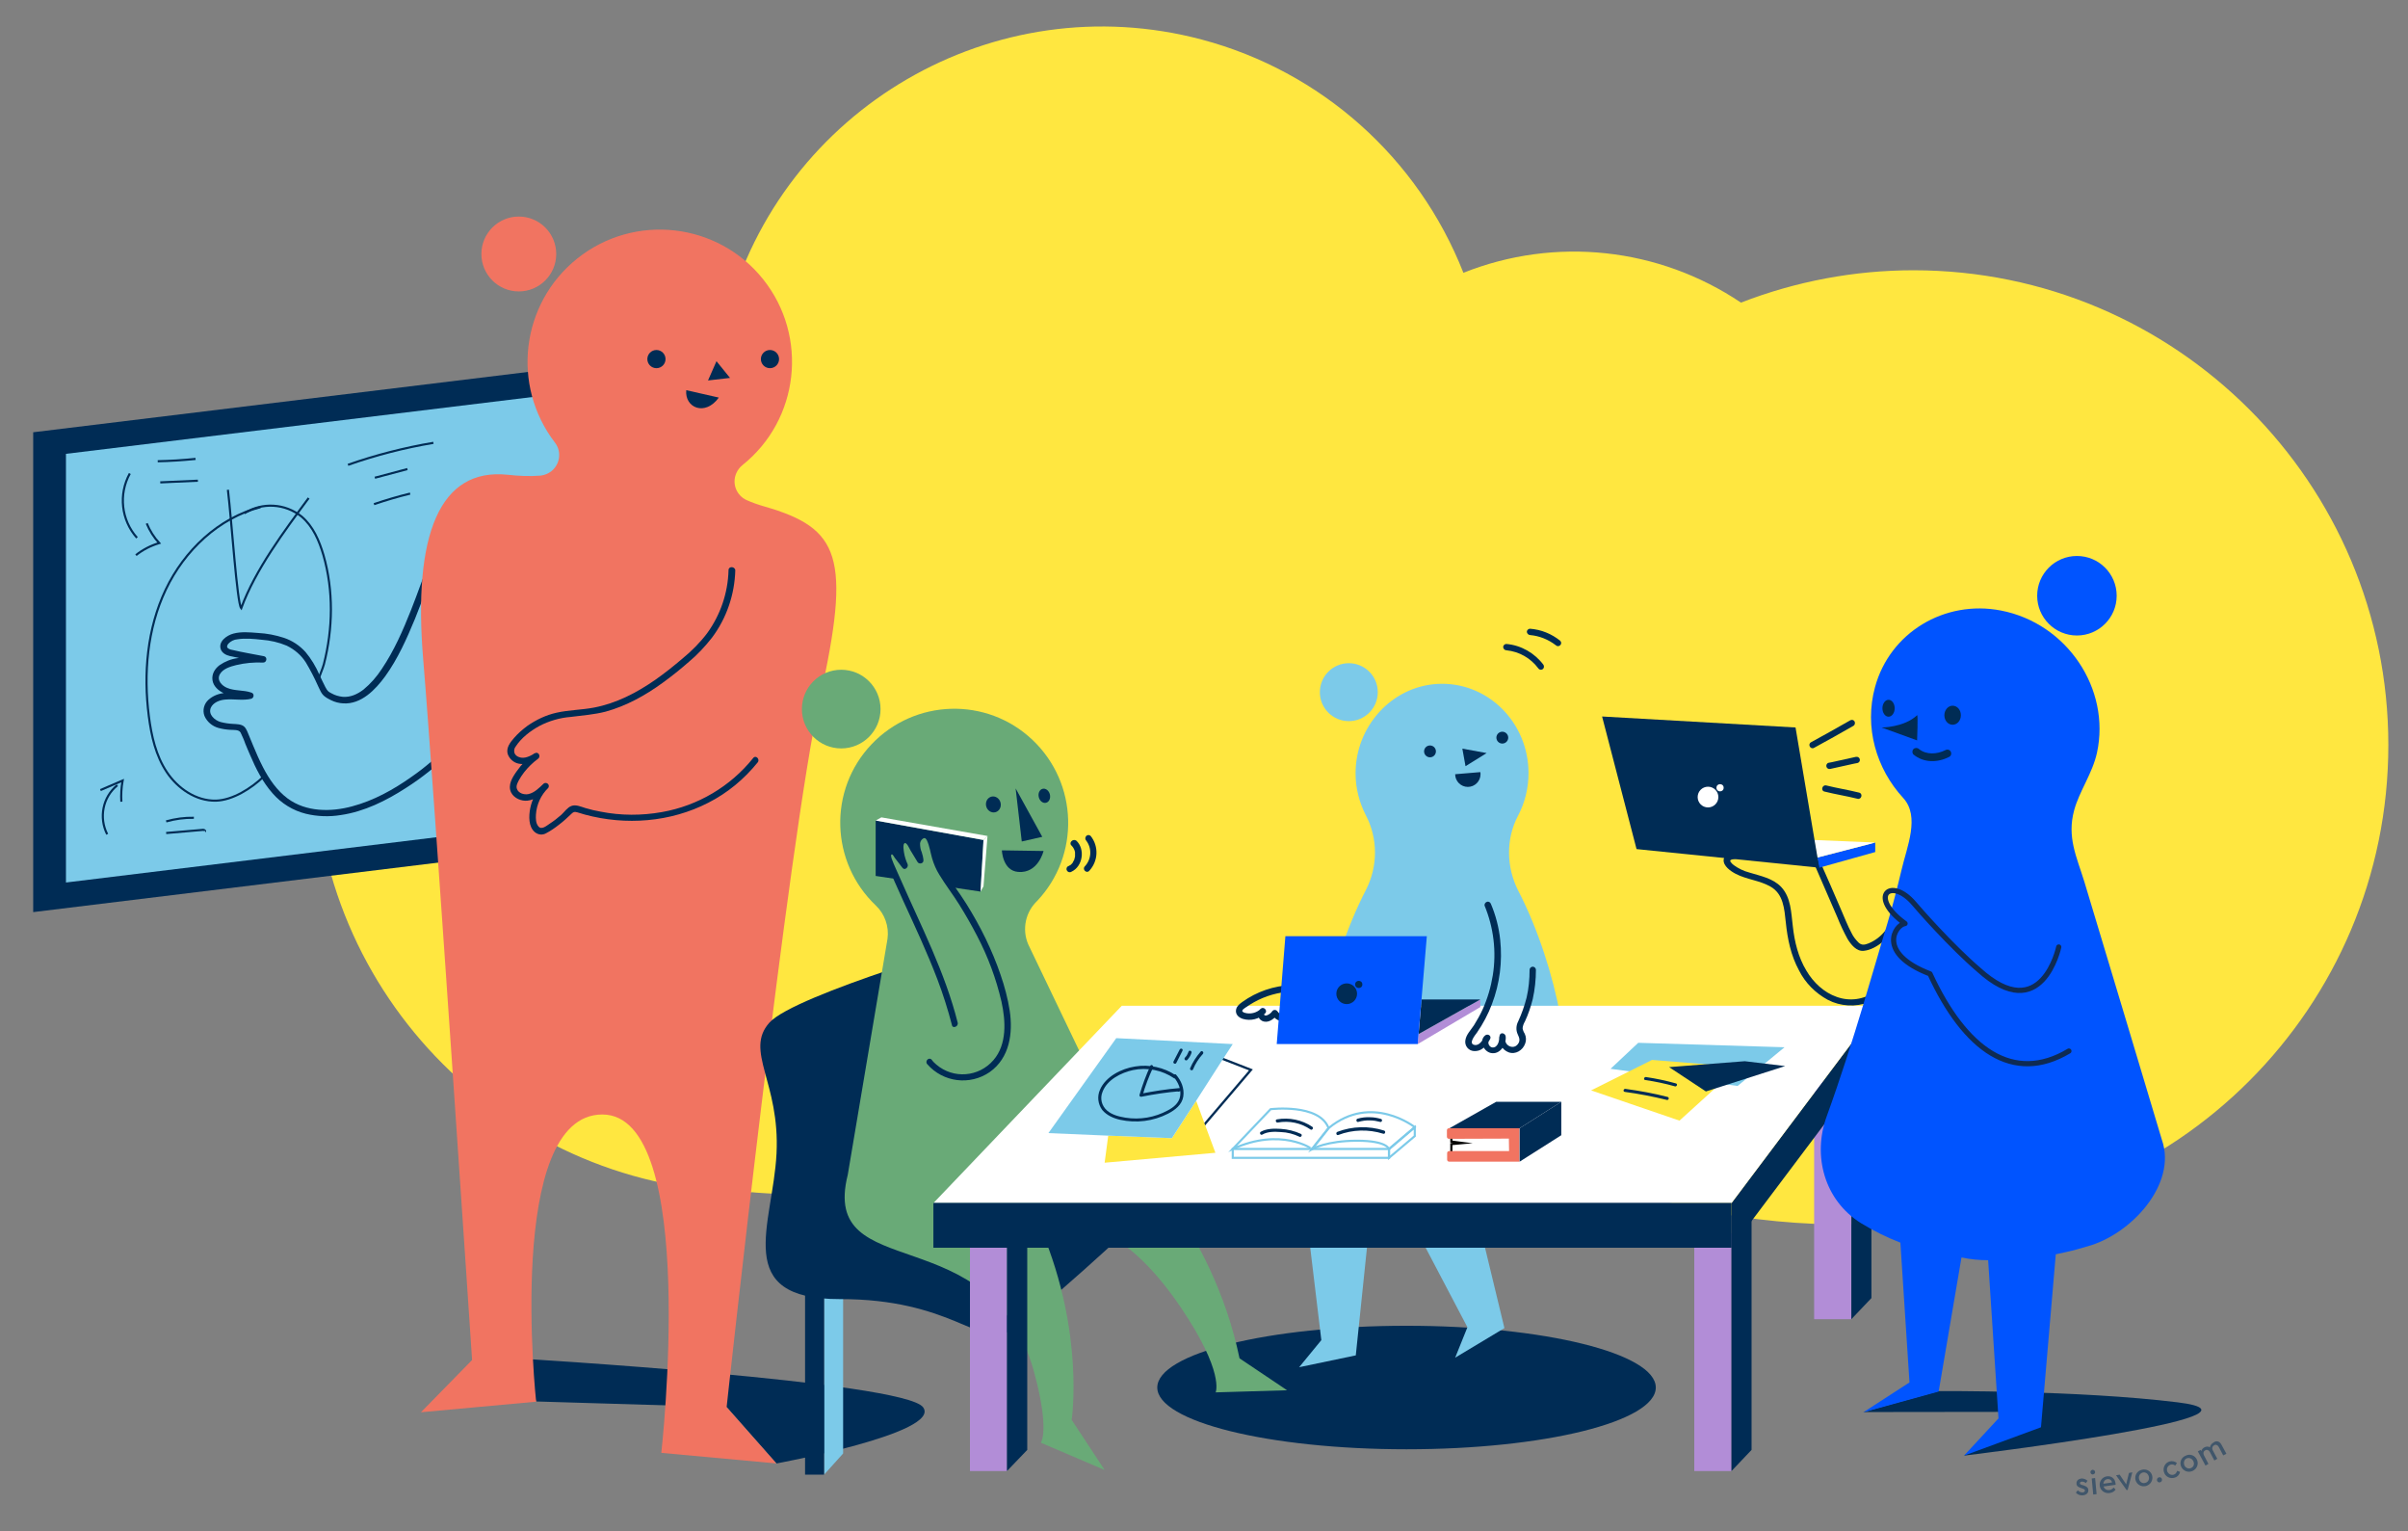 <?xml version="1.0" encoding="utf-8"?>
<!-- Generator: Adobe Illustrator 26.5.0, SVG Export Plug-In . SVG Version: 6.00 Build 0)  -->
<svg version="1.1" id="Layer_1" xmlns="http://www.w3.org/2000/svg" xmlns:xlink="http://www.w3.org/1999/xlink" x="0px" y="0px"
	 viewBox="0 0 1139 724" style="enable-background:new 0 0 1139 724;" xml:space="preserve">
<rect x="0" y="0" width="1139" height="724" fill="#808080" stroke="none"/>
<style type="text/css">
	.st0{fill:#FFE740;}
	.st1{fill:#002C55;}
	.st2{fill:#7CCAE9;}
	.st3{fill:none;stroke:#002C55;stroke-miterlimit:10;}
	.st4{fill:#B28DD7;}
	.st5{fill:#F17461;}
	.st6{fill:#69AA77;}
	.st7{fill:#FFFFFF;}
	.st8{fill:none;stroke:#050505;stroke-width:1.04;stroke-miterlimit:10;}
	.st9{fill:none;stroke:#002C55;stroke-width:1.09;stroke-miterlimit:10;}
	.st10{fill:none;stroke:#7CCAE9;stroke-miterlimit:10;}
	.st11{fill:#FEFEFE;}
	.st12{fill:#0154FF;}
	.st13{fill:#0054FF;}
	.st14{fill:none;stroke:#0F2B52;stroke-width:2.46;stroke-linecap:round;stroke-linejoin:round;}
	.st15{opacity:0.5;enable-background:new    ;}
</style>
<g id="Layer_4">
	<path class="st0" d="M356.1,563.8c-114.6,0-207.5-92.9-207.5-207.5c0-110.5,86.3-200.7,195.2-207.1c26-98,126.5-156.5,224.6-130.5
		c56.5,15,102.4,55.9,123.8,110.3c43.4-17.3,92.5-12,131.3,14.1c26-10.1,53.7-15.3,81.6-15.3c124,0,224.6,100.5,224.6,224.5
		S1029.1,577,905.1,577c0,0-158.3,25-268.1-102.2C515.7,580.5,356.1,563.8,356.1,563.8"/>
	<ellipse class="st1" cx="665.3" cy="656.1" rx="117.9" ry="29.2"/>
	<path class="st1" d="M253.7,662.7l90.1,2.7l23.5,26.6c0,0,78.5-14.4,69.3-26.6s-191.1-23-191.1-23L253.7,662.7z"/>
	<path class="st2" d="M646,385.4c-3.1-6.1-4.8-12.8-4.8-19.6c-0.1-22.3,17.1-41.2,38.7-42.4c23.6-1.3,43.1,18.1,43.1,42.2
		c0,7-1.7,14-5,20.2c-5.8,11-5.5,24.4,0.2,35.5c9.4,18.1,16.4,40.4,19.8,58.8H626c3.5-18.6,10.7-41.2,20.2-59.5
		C651.8,409.5,651.8,396.4,646,385.4z"/>
	<circle class="st1" cx="676.4" cy="355.3" r="2.8"/>
	<circle class="st1" cx="710.6" cy="348.8" r="2.8"/>
	<polygon class="st1" points="691.7,354 693.2,362.3 703.2,356.1 	"/>
	<path class="st1" d="M688.3,366.1c0,3.3,2.7,6,6,6c3.3,0,6-2.7,6-6c0-0.3,0-0.6-0.1-1"/>
	<circle class="st2" cx="638" cy="327.3" r="13.7"/>
	<polygon class="st1" points="306.2,395.8 15.7,431.3 15.7,204.4 306.2,169 	"/>
	<polygon class="st2" points="290.7,385.6 31.2,417.3 31.2,214.6 290.7,183 	"/>
	<path class="st3" d="M164.6,219.8c13.1-4.6,26.7-8.1,40.4-10.4"/>
	<path class="st3" d="M177.3,225.9l15.4-4.1"/>
	<path class="st3" d="M176.9,238.4c5.6-1.9,11.3-3.6,17.1-5"/>
	<path class="st3" d="M61.4,223.9c-5.4,9.8-4.1,22,3.4,30.4"/>
	<path class="st3" d="M69.4,247.5c1.4,3.4,3.4,6.6,5.9,9.3c-4,1.2-7.7,3.1-11,5.7"/>
	<path class="st3" d="M74.6,218.1c6-0.1,11.9-0.5,17.9-1.1"/>
	<path class="st3" d="M75.8,228.1l17.8-0.8"/>
	<path class="st3" d="M107.8,231.6c1.8,14.9,4.3,53.6,6.3,56c6.7-18.3,20.4-36.5,31.9-52.1"/>
	<path class="st3" d="M150.5,321.5c0.6-1.8,2.2-5.5,2.7-7.4c4.3-16.8,4.6-34.9-0.2-51.6c-2-6.8-4.9-13.6-10.3-18.2
		c-7.8-6.3-18.7-6.9-27.1-1.6"/>
	<path class="st3" d="M123.2,239.8c-19.8,5.1-36,20.5-44.8,39s-10.6,39.7-8,59.9c1.2,9.3,3.3,18.6,8.5,26.4s13.9,13.7,23.2,13.5
		c7.9-0.2,16.8-5.8,22.6-11.4"/>
	<path class="st1" d="M202.1,268.7c-1.2,2.5-2.2,5-3.1,7.6c-1.5,4.1-3,8.2-4.6,12.2c-3.8,9.6-8,19.2-13.8,27.8
		c-2.4,3.7-5.3,7-8.7,9.8c-2.9,2.2-6.2,3.7-9.8,3.4c-1.8-0.2-3.6-0.7-5.2-1.6c-0.5-0.3-1-0.5-1.4-0.8c-0.7-0.6-1.2-1.4-1.6-2.2
		c-1-1.9-1.9-3.9-2.8-5.8c-1.7-3.9-3.9-7.6-6.6-10.8c-2.8-3.1-6.3-5.4-10.2-6.7c-4-1.3-8.1-2.1-12.3-2.3c-3.8-0.3-7.9-0.7-11.6,0.3
		c-3.1,0.8-7.4,3.8-5.9,7.6c0.7,1.7,2.5,2.6,4.2,3c2.5,0.6,5,1,7.5,1.5l7.8,1.5l0.4-3c-4-0.1-8.1,0.2-12,1c-3.1,0.4-6,1.6-8.5,3.3
		c-2.3,1.7-3.8,4.2-3.4,7.1s2.8,5,5.4,6.2c3.8,1.7,8.1,1.1,12,2.5v-2.9c-3.8,0.9-7.7,0-11.6,0.3c-2.8,0.2-5.6,1.3-7.7,3.2
		c-2.1,1.9-2.9,4.9-1.9,7.6c1.2,2.8,3.7,4.9,6.6,5.7c1.8,0.5,3.7,0.8,5.6,0.9c1.5,0.1,4.1-0.2,4.9,1.3c0.8,1.7,1.6,3.4,2.2,5.2
		c0.7,1.8,1.5,3.5,2.2,5.2c2.8,6.6,6,13,10.8,18.4c4.1,4.7,9.6,8.1,15.7,9.6c5.4,1.3,11,1.5,16.5,0.6c11.1-1.6,21.5-6.8,30.8-12.8
		c7.7-4.9,14.8-10.6,21.3-17.1c0.5-0.5,1-1,1.5-1.5c1.3-1.4-0.8-3.5-2.1-2.1c-5.5,5.7-11.5,10.9-18,15.4c-8.6,6.1-18,11.3-28.2,14
		c-10,2.7-21.7,2.7-30.4-3.7c-5.1-3.8-8.8-9.2-11.7-14.8c-1.7-3.3-3.2-6.7-4.6-10.1l-1.9-4.6c-0.7-1.5-1.2-3.5-2.5-4.6
		s-3.5-1.1-5.2-1.2c-2-0.1-4-0.4-5.9-0.9c-2.7-0.8-5.9-3.5-4.6-6.7c1.1-2.5,4.2-3.7,6.8-3.9c4.2-0.4,8.3,0.6,12.4-0.4
		c0.8-0.3,1.2-1.1,1-1.9c-0.1-0.5-0.5-0.8-1-1c-3.7-1.3-7.8-0.7-11.4-2.2c-2.5-1-5.1-3.6-3.5-6.5c1.5-2.6,4.9-3.6,7.7-4.3
		c4.2-1,8.5-1.4,12.8-1.2c1.7,0,2.1-2.6,0.4-3c-5-1-10.1-1.8-15.1-3c-0.8-0.1-1.5-0.4-2.1-0.9c-0.6-0.6-0.1-1.5,0.3-2
		c1.1-1.2,2.7-2,4.3-2.1c3.7-0.6,7.8-0.2,11.4,0.2c4.1,0.3,8.1,1.2,11.9,2.8c3.7,1.8,6.9,4.5,9.1,8c2.1,3.5,4,7.2,5.7,11
		c0.9,1.8,1.6,3.9,3.3,5.1c0.9,0.7,1.9,1.2,2.9,1.7c1.8,0.9,3.8,1.4,5.8,1.5c8.5,0.5,15.2-6.5,19.8-12.8c6-8.3,10.2-17.8,14.1-27.2
		c1.7-4.2,3.3-8.5,4.9-12.8c0.6-1.7,1.2-3.3,1.9-5c0.3-0.7,0.5-1.4,0.8-2.1c0.1-0.3,0.2-0.6,0.3-0.8s-0.1,0.1,0-0.1l0.2-0.4
		c0.2-0.4,0.4-0.8,0.6-1.2C205.6,268.4,203,266.9,202.1,268.7L202.1,268.7z"/>
	<path class="st3" d="M47.5,373.6l10.5-4.5c-0.6,3.3-0.8,6.7-0.6,10"/>
	<path class="st3" d="M55.5,371.3c-6.9,5.6-8.8,15.3-4.8,23.2"/>
	<path class="st3" d="M78.6,388.4c4.3-1.2,8.7-1.8,13.1-1.7"/>
	<path class="st3" d="M78.6,393.9l17.5-1.5c0.5,0,1.2,0.5,0.8,0.7"/>
	<polygon class="st2" points="618,575.4 625,633.7 614.5,646.5 641.3,640.9 648.1,575.4 	"/>
	<polygon class="st2" points="669.5,580.8 694.1,627.6 688.3,642 711.6,628 697.7,570.4 	"/>
	<polygon class="st2" points="398.8,687.3 389.8,697.3 389.8,606.2 398.8,606.2 	"/>
	<rect x="801.4" y="583.3" class="st4" width="17.6" height="112.3"/>
	<polygon class="st1" points="819,695.6 828.5,685.6 828.5,573.3 819,583.3 	"/>
	<rect x="858.1" y="511.5" class="st4" width="17.6" height="112.3"/>
	<polygon class="st1" points="875.7,623.8 885.2,613.8 885.2,501.5 875.7,511.5 	"/>
	<path class="st5" d="M361.6,239.5c-2.9-0.8-5.7-1.8-8.4-3c-4.9-2.2-7.1-7.9-4.9-12.8c0.6-1.4,1.6-2.7,2.8-3.7
		c27-21.5,31.4-60.9,9.9-87.9c-21.5-27-60.9-31.4-87.9-9.9c-26.7,21.3-31.4,60-10.6,87.1c3.3,4.3,2.4,10.3-1.8,13.6
		c-1.5,1.1-3.2,1.8-5,2c-5.1,0.4-10.3,0.2-15.5-0.4c-32.2-3.4-45,28.1-40,87.6s23.1,331,23.1,331l-24.2,24.7l54.5-5
		c0,0-14.7-135.8,31.3-135.8S312.8,687,312.8,687l54.4,5l-23.5-26.6c0,0,29.1-268,44.1-335.2S397.2,249.8,361.6,239.5z"/>
	<circle class="st5" cx="245.4" cy="120.1" r="17.7"/>
	<path class="st1" d="M468.5,443.6c0,0-92.7,26.6-104.6,40s5.1,28.1,3.4,61.9s-21.5,68.9,30.1,68.8s66.3,22.4,79,15.7
		s63.2-54.1,63.2-54.1l-75.8-32.1L468.5,443.6z"/>
	<path class="st6" d="M401,555.5l18.8-111.6c0.8-5.8-1.3-11.7-5.5-15.7c-21.6-20.5-22.6-54.6-2.1-76.2c20.5-21.6,54.6-22.6,76.2-2.1
		s22.6,54.6,2.1,76.2c-0.2,0.2-0.4,0.4-0.6,0.6c-5.4,5.7-6.6,14.2-2.9,21.2l44.6,93c0.8,1.6,41.9,39.7,54.7,101.4l22.5,15.1l-33.8,1
		c0,0,4.4-9.4-16.7-40.5c-13.2-19.4-27.8-33.2-42.7-37.4c-8.9-2.5-22.9,1.4-22.9,1.4c20.4,48.7,14.2,89.5,14.2,89.5l15.6,23.7
		l-30.2-12.9c0,0,4.4-5.6-3.2-33.5C468.7,574.6,387.7,608.4,401,555.5z"/>
	<circle class="st6" cx="397.9" cy="335.3" r="18.6"/>
	
		<ellipse transform="matrix(0.972 -0.236 0.236 0.972 -74.856 127.289)" class="st1" cx="493.9" cy="376.1" rx="2.7" ry="3.4"/>
	
		<ellipse transform="matrix(0.972 -0.236 0.236 0.972 -76.503 121.705)" class="st1" cx="469.8" cy="380.2" rx="3.5" ry="3.8"/>
	<polygon class="st1" points="480.4,372.8 483.3,397.9 493,395.7 	"/>
	<path class="st1" d="M493.6,402.4l-19.7-0.3c0,0,0.3,9.6,7.7,10.2C491.1,413.1,493.6,402.4,493.6,402.4z"/>
	<polygon class="st1" points="889.1,496.8 819,590 819,568.9 889.1,475.6 	"/>
	<polygon class="st7" points="889.1,475.6 530.6,475.6 441.5,568.9 819,568.9 	"/>
	<polygon class="st8" points="715.9,545.4 686.5,545.4 686.5,541 691.9,540.5 686.5,539.8 686.5,537.4 715.9,537.4 	"/>
	<polygon class="st4" points="670.6,493.7 700.2,476.2 700.2,472.6 671,489 	"/>
	<polygon class="st1" points="700.2,472.6 672.4,472.6 671,489 	"/>
	<polyline class="st9" points="568.1,533.6 591.7,505.9 576.8,500.1 	"/>
	<polygon class="st0" points="570.1,532.2 565.8,520.5 559.5,530.2 554.3,538.2 524.2,537 522.5,549.8 574.9,545.1 	"/>
	<polygon class="st2" points="528,490.9 495.9,535.8 524.2,537 554.3,538.2 559.5,530.2 565.8,520.5 578,501.5 583.1,493.7 	"/>
	<rect x="583.1" y="543.3" class="st10" width="73.9" height="4.2"/>
	<path class="st10" d="M583.1,543.3l17.9-18.8c0,0,23-2.8,27.4,8.9l-7.8,9.9C620.7,543.3,605.9,532.9,583.1,543.3z"/>
	<polygon class="st10" points="669.2,537.2 657,547.5 657,543.3 669.2,533 	"/>
	<path class="st10" d="M669.2,533c0,0-20.5-16.2-40.7,0.4l-7.8,9.9c0,0,6.8-3.9,21.2-3.9s15.1,4,15.1,4L669.2,533z"/>
	<polygon class="st1" points="685.6,533.5 707.7,521 738.5,521 718.8,533.5 	"/>
	<path class="st5" d="M718.8,549.3h-33.3c-0.6,0-1-0.4-1-1v-3c0-0.6,0.4-1,1-1h28.3l-0.1-5.9l-28.3,0.1c-0.6,0-1-0.4-1-1v-3
		c0-0.6,0.4-1,1-1h33.3V549.3z"/>
	<polygon class="st1" points="738.5,536.8 718.8,549.3 718.8,533.5 738.5,521 	"/>
	<polygon class="st2" points="774.9,493.1 761.8,505.4 821.9,513.5 844.1,495.2 	"/>
	<polygon class="st0" points="752.6,515.6 781.4,501.2 822.4,504.5 794.4,529.9 	"/>
	<polygon class="st1" points="789.5,504.6 806.9,516.1 844.4,504.1 825.3,501.8 	"/>
	<rect x="458.8" y="583.3" class="st4" width="17.6" height="112.3"/>
	<polygon class="st1" points="476.3,695.6 485.9,685.6 485.9,573.3 476.3,583.3 	"/>
	<rect x="441.5" y="568.8" class="st1" width="377.5" height="21.2"/>
	<circle class="st1" cx="364.2" cy="169.8" r="4.3"/>
	<circle class="st1" cx="310.5" cy="169.8" r="4.3"/>
	<polygon class="st1" points="338.9,170.8 345.3,178.7 334.9,179.9 	"/>
	<path class="st1" d="M340,188c-6.5,9-16.2,4.8-15.4-3.5L340,188z"/>
	<polygon class="st1" points="414.2,388 465.2,397.2 463.8,421.6 414.2,414.2 	"/>
	<polygon class="st7" points="465.2,397.2 467.1,395.3 465.2,419.1 463.8,421.6 	"/>
	<polygon class="st11" points="467.1,395.3 465.2,397.2 414.2,388 416.9,386.5 	"/>
	<rect x="380.8" y="606.2" class="st1" width="9" height="91.1"/>
	<path class="st1" d="M702.2,428.2c4.3,10.4,5.7,21.8,3.9,33c-0.9,5.6-2.5,11-4.8,16.1c-1.2,2.6-2.6,5.1-4.1,7.5
		c-1.5,2.3-3.8,4.5-4.1,7.3c-0.3,2.5,1.5,4.7,4,4.9c0.3,0,0.7,0,1,0c3.3-0.2,5.2-3,6.7-5.6c0.9-1.6-1.1-2.8-2.3-1.8
		c-3.1,2.5-0.8,7.5,2.6,8.3c4.4,1,7.5-4,7.1-7.8c-0.2-1.6-2.5-2.2-2.9-0.4c-0.7,3.3,1.1,6.7,4.3,7.9c3.3,1.2,6.7-1,7.8-4.1
		c0.6-1.5,0.5-3.2-0.2-4.7c-0.5-0.8-0.9-1.7-1-2.6c0.1-1.1,0.5-2.2,1.1-3.2c1.6-3.4,2.8-7,3.7-10.6c1-4.5,1.5-9.2,1.5-13.8
		c0-0.8-0.7-1.5-1.5-1.5s-1.5,0.7-1.5,1.5c0,4.4-0.4,8.8-1.4,13.1c-1,3.9-2.3,7.6-4,11.3c-1,1.9-1.1,4.2-0.2,6.1
		c0.8,1.7,1.3,3.1,0,4.7c-2.2,2.8-6.7,0.4-5.8-3l-3-0.4c0.2,1.8-0.7,5.1-3.2,4.9c-1.4-0.1-2.6-2.3-1.4-3.3l-2.2-1.9
		c-1,1.7-2.5,4.5-4.9,4c-3-0.6,0.3-4.6,1.2-5.8c2.9-4.2,5.3-8.7,7.1-13.5c3.7-9.7,5-20.1,3.9-30.4c-0.6-5.8-2.1-11.6-4.4-17
		c-0.3-0.8-1.1-1.2-1.8-1C702.5,426.7,702.1,427.5,702.2,428.2L702.2,428.2z"/>
	<path class="st1" d="M611,465.8c-8.4,0.3-16.6,3.1-23.4,8c-1.4,1-3,2.3-3,4.3s1.7,3.2,3.3,3.7c3.7,1.1,7.7,0.1,10.5-2.6
		c1.3-1.2-0.4-3.2-1.8-2.4c-1.6,1-2,3.1-1,4.7c0.3,0.5,0.8,0.9,1.3,1.2c2.8,1.4,5.4-0.7,7.1-2.6l-2.3-0.3c1.9,3.2,6,4.2,9.2,2.3
		c0.5-0.3,0.9-0.6,1.3-1c1.3-1.4-0.8-3.5-2.1-2.1c-1.4,1.4-3.8,1.5-5.2,0c-0.2-0.2-0.4-0.5-0.6-0.7c-0.4-0.7-1.4-1-2.1-0.5
		c-0.1,0.1-0.2,0.1-0.3,0.2c-0.6,1-1.6,1.7-2.6,2.1c-0.3,0.1-0.9,0.2-1.2-0.1s-0.2-0.4,0-0.6l-1.8-2.3c-2,1.9-4.9,2.6-7.6,1.8
		c-0.5-0.2-1.2-0.5-1.1-1s0.9-1,1.3-1.3c1.3-0.9,2.7-1.8,4.1-2.6c5.5-3.1,11.7-4.9,18-5.1C612.9,468.8,612.9,465.8,611,465.8
		L611,465.8z"/>
	<path class="st1" d="M556.2,508.5c-5.7-3.8-12.6-5.3-19.3-4.2c-6.4,1-13.9,4.7-16.6,11c-1.4,3.1-1,6.8,1.1,9.6
		c2.1,2.5,5.3,3.9,8.4,4.6c7.7,1.7,15.7,0.7,22.7-2.9c3.3-1.7,6.6-4.2,7.2-8.1s-1-7.5-3.4-10.3c-0.6-0.7-1.7,0.3-1.1,1.1
		c2.1,2.5,3.6,5.8,3,9.1s-3.2,5.3-5.9,6.7c-6.1,3.3-13.1,4.5-20,3.4c-3-0.5-6.3-1.3-8.7-3.4c-2.5-2.2-3.4-5.7-2.1-8.8
		c2.1-5.7,8.8-9.1,14.4-10.3c6.7-1.4,13.8,0,19.5,3.9C556.3,510.4,557,509.1,556.2,508.5L556.2,508.5z"/>
	<path class="st1" d="M544.1,504c-2,4.4-3.7,9-5.1,13.7c-0.1,0.4,0.1,0.8,0.5,0.9c0.1,0,0.3,0,0.4,0c6-1.2,12-2.1,18.1-2.6l-0.2-1.5
		l-0.8,0.2c-0.9,0.2-0.5,1.6,0.4,1.5l0.8-0.2c0.8-0.2,0.7-1.5-0.2-1.5c-6.2,0.5-12.4,1.5-18.5,2.7l0.9,0.9c1.3-4.6,3-9,5-13.3
		C545.8,503.9,544.5,503.1,544.1,504L544.1,504z"/>
	<path class="st1" d="M567.9,497.3c-2,2.3-3.7,4.9-4.9,7.7c-0.2,0.4-0.1,0.8,0.3,1c0.4,0.2,0.8,0.1,1-0.3c1.1-2.7,2.7-5.2,4.7-7.4
		C569.6,497.6,568.5,496.5,567.9,497.3L567.9,497.3z"/>
	<path class="st1" d="M562.2,497.3c0,0.1-0.1,0.3-0.2,0.4c0,0.1,0,0,0,0v0.1l-0.1,0.2c-0.1,0.3-0.3,0.5-0.4,0.8s-0.3,0.5-0.5,0.7
		l-0.1,0.2l0,0l-0.1,0.1l-0.3,0.3c-0.3,0.3-0.3,0.8,0,1.1s0.8,0.3,1.1,0c0,0,0,0,0,0c0.9-1,1.6-2.1,2-3.4c0.1-0.4-0.1-0.8-0.5-0.9
		C562.7,496.7,562.3,496.9,562.2,497.3L562.2,497.3z"/>
	<path class="st1" d="M558,496.3l-2.9,5.6c-0.2,0.4-0.1,0.8,0.3,1c0.4,0.2,0.8,0.1,1-0.3l2.9-5.7c0.2-0.4,0.1-0.8-0.3-1
		C558.6,495.8,558.2,495.9,558,496.3L558,496.3z"/>
	<path class="st1" d="M768.5,516.3c6.7,0.9,13.3,2.2,19.9,3.8c0.4,0.1,0.8-0.1,0.9-0.5c0.1-0.4-0.1-0.8-0.5-0.9
		c-6.6-1.7-13.2-2.9-19.9-3.8C768,514.7,767.5,516.1,768.5,516.3z"/>
	<path class="st1" d="M778.2,510.7c4.8,0.7,9.5,1.7,14.1,3c0.4,0.1,0.8-0.2,0.9-0.6c0.1-0.4-0.1-0.7-0.5-0.8
		c-4.6-1.3-9.4-2.3-14.1-3C777.7,509.1,777.2,510.6,778.2,510.7L778.2,510.7z"/>
	<path class="st1" d="M604.4,530.8c5.4-1,11,0.2,15.5,3.3c0.8,0.5,1.6-0.8,0.8-1.3c-4.9-3.3-10.9-4.5-16.7-3.5
		C603,529.5,603.5,531,604.4,530.8L604.4,530.8z"/>
	<path class="st1" d="M597.1,536.5c2.5-1.5,5.9-1.4,8.7-1.2c3.1,0.1,6.1,0.9,8.8,2.2c0.8,0.5,1.6-0.8,0.8-1.3
		c-3-1.4-6.3-2.2-9.6-2.4c-3.1-0.2-6.7-0.2-9.5,1.4c-0.3,0.2-0.4,0.7-0.2,1C596.3,536.6,596.7,536.7,597.1,536.5L597.1,536.5z"/>
	<path class="st1" d="M633,536.7c6.8-2.6,14.3-2.8,21.3-0.6c0.9,0.3,1.3-1.2,0.4-1.5c-7.2-2.3-15-2.1-22.1,0.6
		C631.7,535.6,632.1,537,633,536.7L633,536.7z"/>
	<path class="st1" d="M642.5,530.5c1.8-0.5,3.7-0.8,5.6-0.7c1.6,0,3.2,0.3,4.7,0.7c0.9,0.3,1.3-1.2,0.4-1.4
		c-1.7-0.5-3.4-0.8-5.1-0.8c-2-0.1-4,0.1-6,0.7C641.2,529.3,641.6,530.8,642.5,530.5z"/>
	<path class="st1" d="M344.6,269.7c-0.3,10.7-3.8,21-10.1,29.7c-3.4,4.5-7.4,8.5-11.8,12.1c-4.1,3.5-8.4,6.9-12.8,10
		c-8.8,6.1-18.4,11.1-29,13.1c-5.8,1.1-11.8,1.1-17.6,2.4c-5,1.1-9.6,3.3-13.8,6.2c-2.3,1.7-4.5,3.6-6.4,5.8c-1.8,2.1-3.7,4.5-3,7.4
		c0.8,2.4,2.8,4.2,5.2,4.7c3.2,0.7,6.3-0.8,9-2.3l-1.5-2.6c-3.3,2.3-6.1,5.2-8.4,8.5c-2,2.8-4.4,6.6-2.6,10.1
		c1.4,2.7,4.8,4.1,7.7,3.8c3.9-0.4,7-3.3,9.7-5.9c0.6-0.6,0.5-1.6-0.1-2.1c-0.6-0.5-1.5-0.5-2,0c-3.2,3.1-5.4,7.2-6.3,11.6
		c-0.7,3.7-0.9,8.7,2.2,11.3c1.6,1.3,3.7,1.5,5.5,0.4c2.1-1.1,4.1-2.5,6-4c2-1.5,3.8-3.2,5.6-4.9c1-1,1.5-1.3,2.9-0.9
		c1.2,0.3,2.5,0.8,3.7,1.1c19.3,5.2,40.4,3.6,58.3-5.6c9.1-4.6,17-11.2,23.4-19.1c1.2-1.5-0.9-3.6-2.1-2.1
		c-10.8,13.5-26.2,22.6-43.2,25.6c-9.6,1.7-19.4,1.7-29-0.2c-2.4-0.4-4.8-1-7.2-1.7c-2-0.6-4.5-1.8-6.6-1c-1.9,0.7-3.3,2.8-4.7,4.1
		c-1.8,1.6-3.6,3-5.6,4.3c-1.4,0.9-3.8,3.1-5.3,1.3c-1.3-1.5-1.3-3.7-1.2-5.6c0.3-4.8,2.4-9.3,5.8-12.6l-2.1-2.1
		c-2.1,2-4.4,4.4-7.3,5c-2,0.4-4.7-0.4-5.4-2.5c-0.5-1.4,0.3-2.8,0.9-4c0.7-1.3,1.6-2.6,2.5-3.8c1.9-2.4,4.1-4.6,6.6-6.4
		c1.5-1.1,0.2-3.6-1.5-2.6c-2.2,1.3-4.9,2.8-7.5,1.8c-0.9-0.3-1.7-0.9-2.1-1.8c-0.4-1.1-0.2-2.4,0.6-3.3c2.6-4,6.9-7.3,11.1-9.6
		c4.6-2.4,9.7-3.9,14.9-4.3c5.5-0.7,11.1-1.1,16.5-2.5c9.8-2.7,18.8-7.7,26.9-13.6c4.3-3.1,8.4-6.4,12.4-9.9
		c4.1-3.4,7.7-7.3,11-11.5c6.9-9.2,10.7-20.4,11-31.9C347.5,267.7,344.5,267.7,344.6,269.7L344.6,269.7z"/>
	<path class="st6" d="M427.8,423.7c-2.5-5.4-4.9-10.9-7.1-16.3c-0.5-1-0.7-2-0.6-3.1c0.1-1.1,1.1-1.9,2.2-1.8c0,0,0,0,0,0
		c0.6,0.2,1.1,0.6,1.4,1.2l4.3,5.5c-1.3-2.6-2-5.5-2.1-8.5c0-1.5,0.5-3.5,2-3.7c1.3-0.2,2.2,1.1,2.9,2.2l4.5,7.4
		c-0.1-2.6-1.6-5-1.6-7.6s2.8-5.5,4.9-3.9c0.6,0.5,1,1.2,1.2,1.9c1.3,3.2,1.8,6.8,3,10.1c1.6,4.6,4.6,8.6,7.4,12.6"/>
	<path class="st1" d="M453,483.6c-6-23.9-17.4-45.8-27.2-68.2c-1.3-3.1-2.9-6.2-4-9.3c-0.1-0.3-0.7-2.1,0.1-2.1
		c0.4,0,1.1,1.3,1.3,1.6l3.7,4.8c1.1,1.4,3-0.4,2.4-1.8c-0.8-1.7-1.4-3.6-1.7-5.5c-0.1-0.7-0.7-3.9,0.3-4.4s2.4,2.8,2.7,3.3l3.4,5.6
		c0.7,1.2,2.9,0.8,2.8-0.8c-0.1-1.3-0.4-2.6-0.8-3.8c-0.6-1.3-0.8-2.7-0.8-4.2c0.1-0.9,0.6-1.7,1.3-2.2c1-0.7,1.5-0.1,2,0.9
		c1.2,2.6,1.6,5.6,2.4,8.4c0.8,2.7,1.9,5.3,3.4,7.7c2.9,4.8,6.4,9.3,9.4,14.1s5.8,9.7,8.4,14.7c5.2,9.9,9.1,20.4,11.6,31.2
		c2,9.1,2.7,20.2-3.8,27.7c-6.9,8-18.9,9-27,2.1c-0.8-0.7-1.6-1.4-2.2-2.3c-1.3-1.5-3.4,0.7-2.1,2.1c7.5,8.6,20.2,10.2,29.6,3.7
		c9.4-6.7,11-18.4,9.4-29c-0.9-5.8-2.4-11.4-4.3-16.9c-2-5.9-4.4-11.6-7.1-17.2c-2.7-5.6-5.8-11.1-9.1-16.4
		c-3.3-5.3-7.2-10.2-10.3-15.6c-1.7-3.2-3-6.6-3.8-10.1c-0.7-2.7-1.4-7.1-4.4-8.1c-2.6-0.8-5,1.5-5.8,3.7c-1.2,3.3,1,6.4,1.2,9.6
		l2.8-0.8c-1.6-2.6-3-5.2-4.7-7.7c-1.2-1.9-3.5-3.6-5.7-2c-1.8,1.2-1.9,3.7-1.8,5.7c0.2,2.8,1,5.6,2.3,8.2l2.3-1.8l-3.4-4.3
		c-0.9-1.2-1.8-2.6-3.3-2.8c-1.4-0.2-2.7,0.6-3.3,1.8c-0.6,1.4-0.6,3.1,0.1,4.5c2.4,6.2,5.3,12.3,8,18.4c5.6,12.2,11.3,24.4,16.1,37
		c2.7,7.1,5,14.4,6.9,21.7C450.5,486.4,453.4,485.6,453,483.6L453,483.6z"/>
	<path class="st1" d="M891.8,440c-2.1,2.7-4.8,4.8-8,6.1c-1.8,0.7-3.2,1-4.7-0.4c-1.3-1.3-2.5-2.8-3.3-4.5
		c-1.9-3.5-3.3-7.3-4.9-10.9l-5.1-11.8l-2.6-5.9l-1.3-2.9c-0.3-0.9-0.8-1.7-1.4-2.5c-1.3-1.2-3.9-1.2-5.5-1.5l-6.2-1.1
		c-8.2-1.4-16.6-2.8-25-2.1c-2.7,0.2-8.1,0.3-8.5,4c-0.3,3,3.4,5.5,5.7,6.7c5.2,2.7,11.3,3.1,16.4,6c6.2,3.5,6.6,10.6,7.3,17
		c0.8,7.8,2.4,15.6,6.2,22.6c3,6,7.8,10.8,13.7,14c6,3.1,13.1,3.5,19.5,1.1c1.5-0.6,3-1.4,4.3-2.4c1.5-1.1,0-3.8-1.5-2.6
		c-5.3,3.8-12,4.7-18.1,2.5c-6.1-2.1-11.1-6.9-14.3-12.3c-3.9-6.4-5.7-13.8-6.5-21.2c-0.8-6.3-0.8-13.5-5.5-18.5
		c-3.9-4.1-9.8-5.2-15-6.8c-2.7-0.7-5.2-1.9-7.4-3.5c-0.6-0.4-1-0.9-1.5-1.5c-0.5-0.8,0-1,0.7-1.2c1.8-0.5,3.7-0.8,5.5-0.8
		c8.1-0.5,16.2,0.8,24.2,2.2l5.9,1l2.8,0.5c1.1,0.2,1.2,1,1.6,1.9l4.9,11.3l4.9,11.3c1.4,3.5,3,6.9,4.8,10.2c1.6,2.6,4.2,6,7.7,5.6
		c3.2-0.3,6.4-2.2,8.8-4.1c1.3-1,2.4-2.2,3.4-3.5C895.1,440.5,893,438.4,891.8,440L891.8,440z"/>
	<polygon class="st12" points="887,398.4 859.6,405.5 860.5,410.3 887,402.9 	"/>
	<polygon class="st7" points="858.1,397.2 887,398.4 859.6,405.5 	"/>
	<polygon class="st1" points="757.8,338.8 774.1,401.5 860.5,410.3 849.3,344 	"/>
	<path class="st1" d="M858.1,353.6c6.2-3.4,12.4-6.8,18.6-10.4c0.7-0.4,0.9-1.4,0.5-2.1c-0.4-0.7-1.3-0.9-2-0.5
		c-6.1,3.5-12.4,7-18.6,10.4C854.9,352,856.4,354.6,858.1,353.6z"/>
	<path class="st1" d="M865.7,363.6l11.3-2.5l1.6-0.3c0.8-0.2,1.3-1,1.1-1.8c-0.2-0.8-1-1.3-1.8-1.1c-0.1,0-0.1,0-0.1,0l-11.3,2.5
		l-1.6,0.3c-0.8,0.2-1.2,1.1-1,1.8C864.1,363.3,864.9,363.8,865.7,363.6L865.7,363.6z"/>
	<path class="st1" d="M863,374.3c5.2,1.3,10.4,2.1,15.6,3.4c1.9,0.5,2.7-2.4,0.8-2.9c-5.2-1.3-10.4-2.1-15.6-3.4
		C861.9,371,861.1,373.9,863,374.3z"/>
	<path class="st1" d="M881.3,667.7l79.6-0.1L929,688.3c0,0,154.5-18.6,101-25.2c-47.2-5.8-113.1-5.3-113.1-5.3L881.3,667.7z"/>
	<path class="st13" d="M1022.6,539c0,0-33.1-110.4-36.7-122.1s-8.3-21-4.8-33.8c2.4-8.9,8.7-17.5,10.8-27.2
		c6.5-30.1-14.1-61.1-45.4-67.2c-26.8-5.2-52.6,10.5-59.6,36.2c-5.2,19,0.6,38.6,13.3,52.4c8.1,8.8,1.8,23-0.8,34.2
		c-2,8.4-4.2,17.1-6.7,25.3c-5.4,17.5-15.6,55.1-28.7,91.2c-6.7,18.5-1.1,39.6,16.3,50.4l0,0c5.9,3.6,12.1,6.7,18.6,9.2l4.3,66.1
		l-21.8,14.1l35.6-9.8l10.8-63.4c4.2,0.9,8.4,1.3,12.6,1.3l4.9,74.8L929,688.3l36.4-13.4l7-81.8c3.3-0.7,6.7-1.4,9.9-2.3l4.9-1.4
		C1008,583.8,1029.9,559.9,1022.6,539z"/>
	<path class="st1" d="M893.3,330.9c-1.6,0-2.9,1.8-2.9,4s1.3,4,2.9,4s2.9-1.8,2.9-4S894.9,330.9,893.3,330.9z"/>
	<path class="st1" d="M923.6,333.7c-2.1,0-3.9,2-3.9,4.5s1.7,4.5,3.9,4.5s3.9-2,3.9-4.5S925.8,333.7,923.6,333.7z"/>
	<path class="st1" d="M906.8,338.2C900.7,344,890,344,890,344l16.8,6.1C906.8,350.1,907.3,337.7,906.8,338.2z"/>
	<path class="st1" d="M920.2,354.7c-4,2-9,2.3-12.5-0.5c-0.7-0.7-1.9-0.7-2.6,0c-0.7,0.7-0.7,1.9,0,2.6c4.9,4,11.4,3.9,16.9,1.1
		c0.9-0.5,1.2-1.6,0.7-2.5C922.3,354.5,921.1,354.2,920.2,354.7L920.2,354.7L920.2,354.7z"/>
	<circle class="st13" cx="982.4" cy="281.7" r="18.8"/>
	<path class="st14" d="M973.8,447.8c0,0-8,37.8-37.8,10.8c-13.4-11.5-28.4-28.7-30.6-31.3c-11-13-22.1-3.5-4.3,9.4
		c-4.6,0.5-13.7,14,11.8,23.8c16.5,35.7,39.3,52.3,65.7,36.5"/>
	<circle class="st7" cx="807.9" cy="376.9" r="4.9"/>
	<circle class="st7" cx="813.6" cy="372.5" r="1.7"/>
	<polygon class="st13" points="608,442.7 674.9,442.7 670.6,493.7 603.9,493.7 	"/>
	<circle class="st1" cx="637" cy="469.9" r="4.9"/>
	<circle class="st1" cx="642.7" cy="465.5" r="1.7"/>
	<path class="st1" d="M712.6,307.5c6,0.6,11.4,3.7,15,8.5c0.4,0.7,1.3,0.9,2,0.5c0.7-0.4,0.9-1.3,0.5-2.1
		c-4.2-5.6-10.6-9.3-17.6-9.9c-0.8,0-1.5,0.7-1.5,1.5C711.1,306.8,711.7,307.5,712.6,307.5L712.6,307.5z"/>
	<path class="st1" d="M723.8,300.3c4.4,0.4,8.6,2.1,12.1,4.8c0.6,0.6,1.5,0.6,2.1,0c0.6-0.6,0.6-1.5,0-2.1c-4.1-3.3-9-5.3-14.3-5.7
		c-0.8,0-1.5,0.7-1.5,1.5C722.3,299.6,723,300.3,723.8,300.3z"/>
	<path class="st1" d="M506.8,399.8c0.7,0.7,1.2,1.5,1.5,2.4c0.1,0.3,0.1,0.5,0.2,0.8s0-0.2,0,0.1v0.4c0,0.3,0,0.6,0,0.9
		c0,0.2,0,0.3,0,0.4c0,0.5,0.1-0.3,0,0.2c-0.1,0.5-0.3,1.1-0.4,1.6l-0.1,0.2c0-0.1,0-0.1,0,0l-0.2,0.3c-0.1,0.3-0.3,0.5-0.4,0.8
		l-0.2,0.3c0.2-0.2-0.1,0.1-0.1,0.1c-0.2,0.2-0.4,0.4-0.6,0.6c-0.3,0.3-0.4,0.3-0.2,0.1l-0.3,0.2c-0.2,0.2-0.5,0.3-0.8,0.4
		c-0.7,0.4-1,1.3-0.5,2.1c0.4,0.7,1.3,1,2.1,0.5c5.4-2.5,6.6-10.7,2.3-14.7C507.5,396.4,505.4,398.5,506.8,399.8L506.8,399.8z"/>
	<path class="st1" d="M513.8,397.5c2.8,3.7,2.5,8.8-0.7,12.2c-1.3,1.4,0.8,3.5,2.1,2.1c4.3-4.6,4.6-11.6,0.7-16.5
		c-0.6-0.6-1.5-0.6-2.1,0C513.2,396,513.2,396.9,513.8,397.5z"/>
	<g class="st15">
		<path class="st1" d="M987.4,700.2l-0.8,1.1c-0.5-0.5-1.2-0.7-1.8-0.7c-0.6,0-1,0.3-1,0.8c0,0.4,0.4,0.6,1.1,0.8l0.7,0.2
			c1.4,0.5,2.2,1.1,2.2,2.2c0.1,1.5-1.2,2.4-2.7,2.5c-1.4,0.1-2.5-0.5-3.2-1.3l0.9-1.1c0.6,0.6,1.3,1,2.2,1c0.7,0,1.2-0.4,1.2-0.9
			c0-0.5-0.5-0.7-1.1-0.9l-0.8-0.3c-1.3-0.4-2.1-0.9-2.1-2.1c-0.1-1.4,1-2.3,2.6-2.4C985.8,699.2,986.7,699.5,987.4,700.2z"/>
	</g>
	<g class="st15">
		<path class="st1" d="M991,696c0.1,0.6-0.4,1.1-1,1.2c-0.6,0.1-1.2-0.4-1.2-1c-0.1-0.6,0.4-1.1,1-1.2
			C990.4,695,990.9,695.4,991,696z M991.7,706.5l-1.6,0.2l-0.7-7.6l1.6-0.2L991.7,706.5z"/>
	</g>
	<g class="st15">
		<path class="st1" d="M1000.7,702.1l-5.7,0.8c0.4,1.2,1.4,1.8,2.7,1.7c0.9-0.1,1.5-0.6,2.1-1.2l0.9,1c-0.7,0.9-1.7,1.5-2.9,1.6
			c-2.3,0.3-4.3-1.2-4.6-3.4c-0.3-2.2,1.2-4.2,3.4-4.5c2-0.3,3.7,1,4,3C1000.7,701.5,1000.7,701.9,1000.7,702.1z M994.9,701.6
			l4.1-0.6c-0.2-1.2-1.2-1.7-2.2-1.6C995.7,699.6,995,700.4,994.9,701.6z"/>
	</g>
	<g class="st15">
		<path class="st1" d="M1008.6,696.2l-2.2,8.3l-0.5,0.1l-5-7l1.7-0.3l3.1,4.6l1.3-5.4L1008.6,696.2z"/>
	</g>
	<g class="st15">
		<path class="st1" d="M1018,697.8c0.5,2.2-0.8,4.3-3,4.9c-2.2,0.5-4.3-0.7-4.9-2.9c-0.5-2.2,0.8-4.3,3-4.8
			C1015.3,694.4,1017.5,695.7,1018,697.8z M1011.8,699.4c0.3,1.4,1.6,2.2,2.9,1.8c1.3-0.3,2.1-1.6,1.7-3c-0.3-1.4-1.6-2.2-2.9-1.9
			C1012.2,696.7,1011.4,698,1011.8,699.4z"/>
	</g>
	<g class="st15">
		<path class="st1" d="M1022.6,699.4c0.2,0.7-0.2,1.3-0.8,1.5c-0.7,0.2-1.3-0.1-1.5-0.8s0.2-1.3,0.8-1.5
			C1021.8,698.4,1022.4,698.7,1022.6,699.4z"/>
	</g>
	<g class="st15">
		<path class="st1" d="M1029.7,691.8l-0.8,1.2c-0.7-0.5-1.5-0.7-2.3-0.4c-1.3,0.5-1.9,1.8-1.5,3.1c0.5,1.3,1.8,2,3.1,1.6
			c0.9-0.3,1.3-0.9,1.6-1.8l1.4,0.5c-0.3,1.2-1.1,2.3-2.5,2.7c-2.1,0.7-4.4-0.3-5.1-2.5c-0.7-2.1,0.4-4.4,2.5-5.1
			C1027.4,690.7,1028.7,691,1029.7,691.8z"/>
	</g>
	<g class="st15">
		<path class="st1" d="M1039.2,690.3c0.9,2.1-0.1,4.4-2.2,5.3c-2.1,0.9-4.4-0.1-5.3-2.1c-0.9-2.1,0.1-4.4,2.2-5.2
			C1035.9,687.3,1038.3,688.2,1039.2,690.3z M1033.2,692.8c0.5,1.3,1.9,1.9,3.1,1.4c1.3-0.5,1.8-1.9,1.2-3.2
			c-0.6-1.3-1.9-1.9-3.2-1.4C1033.2,690.1,1032.7,691.5,1033.2,692.8z"/>
	</g>
	<g class="st15">
		<path class="st1" d="M1050.8,683.2l2.3,4.2l-1.5,0.8l-2.1-4c-0.5-0.9-1.4-1.3-2.2-0.8c-0.9,0.5-1.1,1.4-0.7,2.3l2.2,4.1l-1.4,0.8
			l-2.1-4c-0.5-0.9-1.4-1.3-2.2-0.8c-0.9,0.5-1.1,1.4-0.6,2.4l2.1,4l-1.4,0.8l-3.6-6.7l1.3-0.7l0.3,0.6c0.2-0.7,0.7-1.4,1.5-1.8
			c1-0.5,1.9-0.5,2.6,0c0.2-0.9,0.7-1.7,1.7-2.3C1048.5,681,1050,681.6,1050.8,683.2z"/>
	</g>
</g>
</svg>
